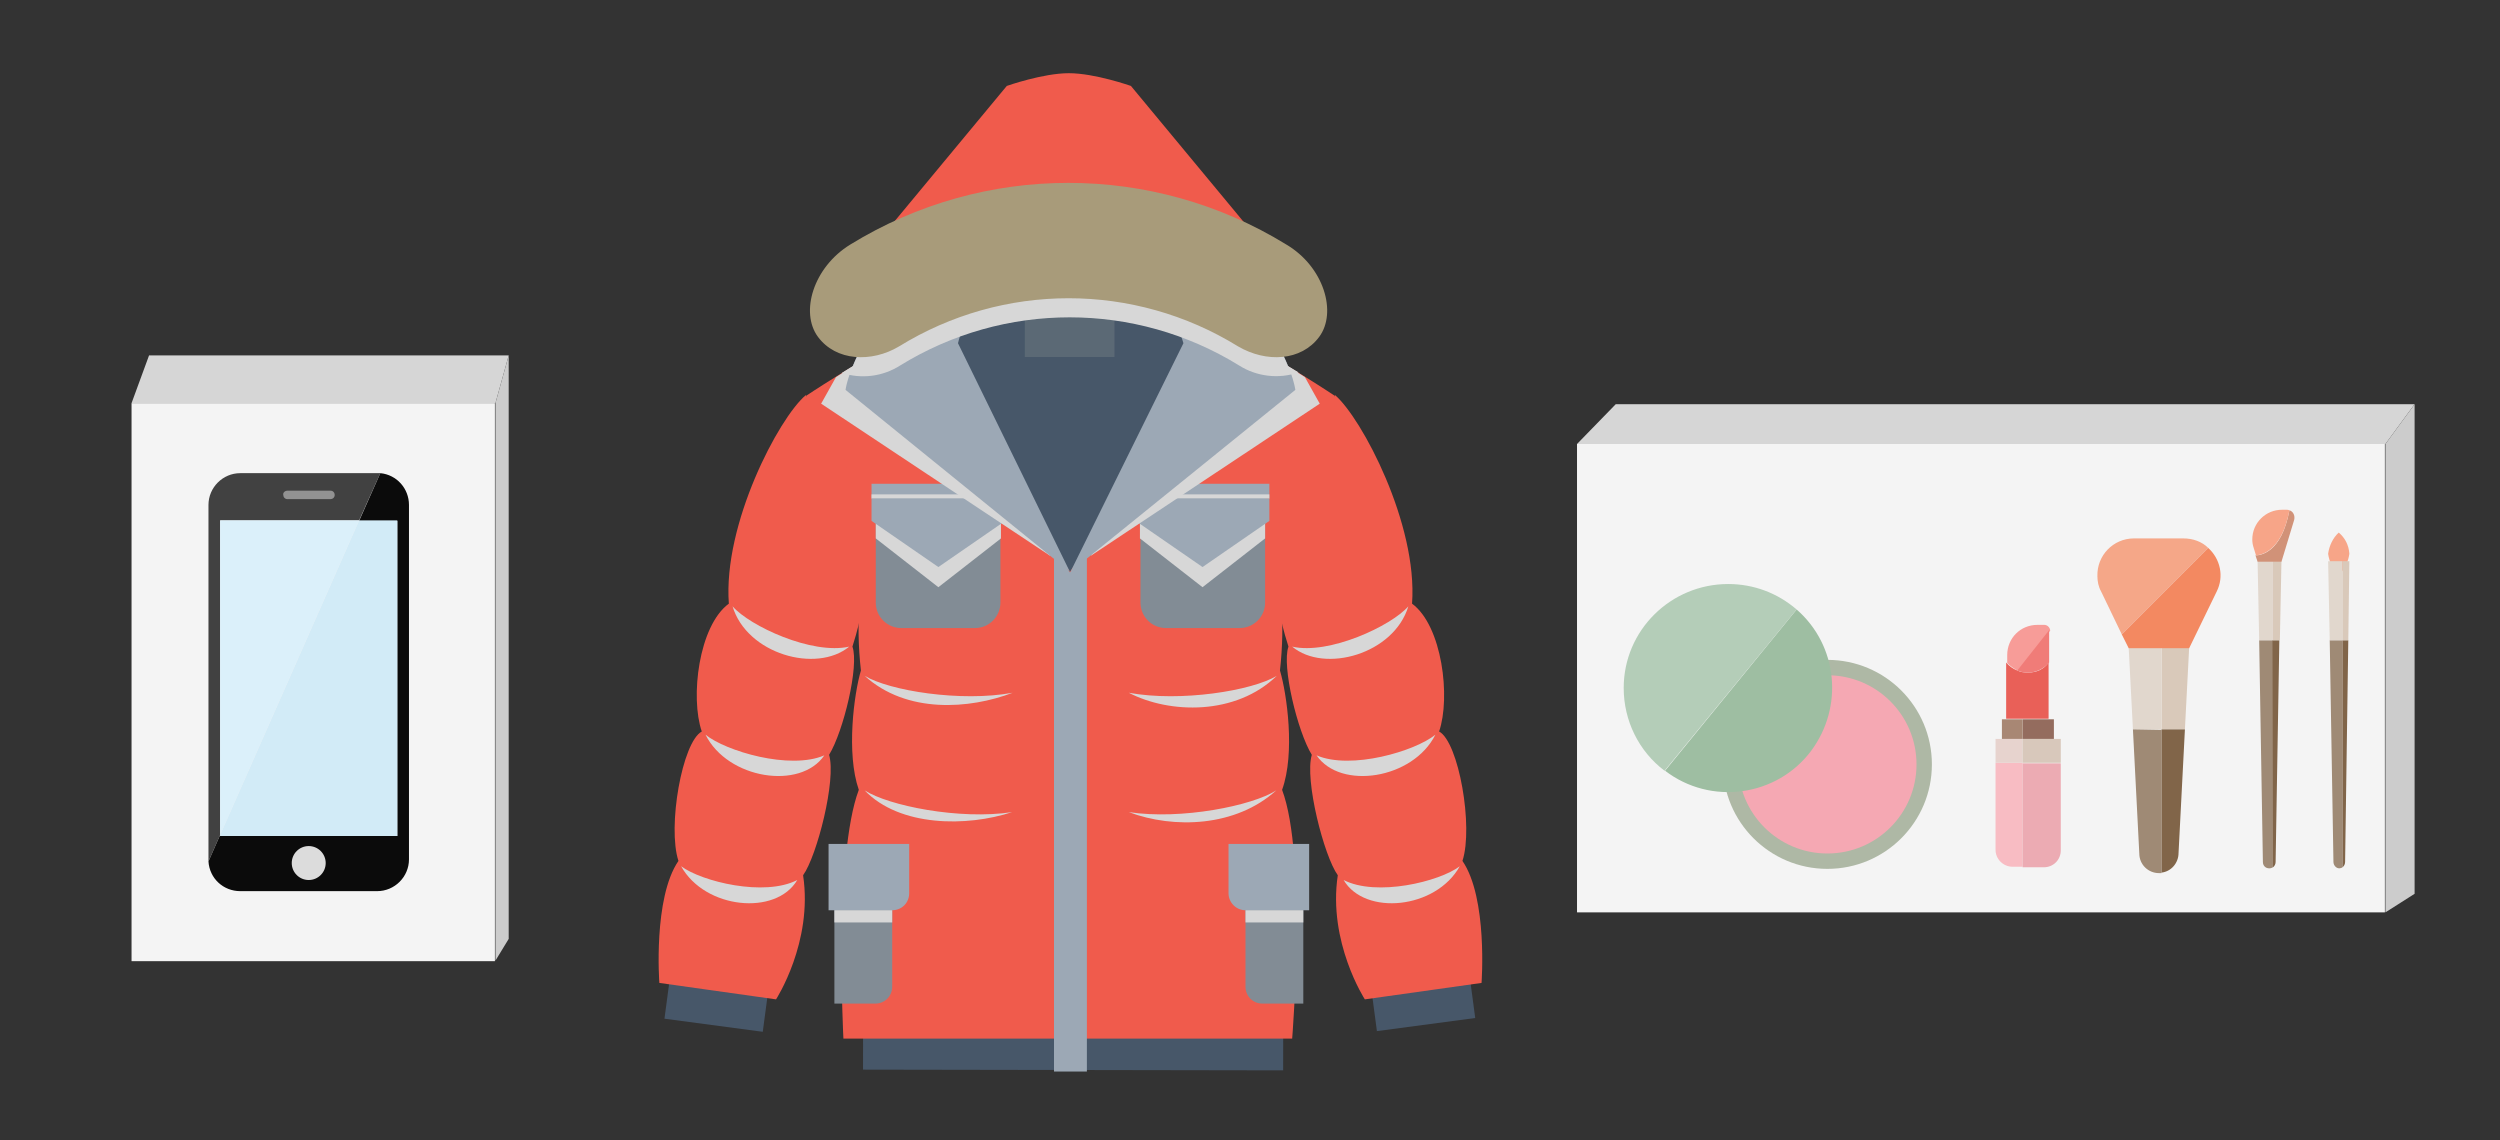 <svg xmlns="http://www.w3.org/2000/svg" xmlns:xlink="http://www.w3.org/1999/xlink" id="Isolation_Mode" x="0px" y="0px" viewBox="0 0 471.3 215" style="enable-background:new 0 0 471.3 215;" xml:space="preserve"><rect x="0" y="0" width="471.3" height="215" fill="#333333" stroke="none"/><style type="text/css">	.st0{fill:#475769;}	.st1{fill:#F05B4C;}	.st2{fill:#9CA8B5;}	.st3{fill:#D7D7D7;}	.st4{fill:#828C95;}	.st5{fill:#5B6975;}	.st6{fill:#A89B7A;}	.st7{fill:#F4F4F4;}	.st8{fill:#D6D6D6;}	.st9{fill:#CCCCCC;}	.st10{fill:#AEB8A5;}	.st11{fill:#F5A8B3;}	.st12{fill:#9EBEA2;}	.st13{fill:#B4CDB8;}	.st14{fill:#F8BCC3;}	.st15{fill:#ECABB3;}	.st16{fill:#E7D3CE;}	.st17{fill:#D8C8BB;}	.st18{fill:#946C5E;}	.st19{fill:#A88774;}	.st20{fill:#E96058;}	.st21{fill:#F79C98;}	.st22{fill:#F07C78;}	.st23{fill:#D9C9BA;}	.st24{fill:#E1D7CD;}	.st25{fill:#9F8A75;}	.st26{fill:#816549;}	.st27{fill:#F5A788;}	.st28{fill:#F38961;}	.st29{fill:#D19278;}	.st30{fill:#F7A588;}	.st31{fill:#414141;}	.st32{fill:#DBF0FA;}	.st33{fill:#0B0B0B;}	.st34{fill:#D2EBF7;}	.st35{fill:#929292;}	.st36{fill:#DCDCDC;}</style><g>	<g id="Layer_1_1_">					<rect x="198.7" y="158.6" transform="matrix(1.745290e-03 -1 1 1.745290e-03 3.751 400.07)" class="st0" width="7.2" height="79.2"></rect>		<path class="st1" d="M241.3,126.4c0.5-4.5,0.6-9,0.2-13.5l10.1-38.3c0,0-33.1-22.3-49.8-22.3S152,74.6,152,74.6l10.1,38.3   c-0.4,4.5-0.3,9,0.2,13.5c-1.3,4.4-2.8,15.6-0.4,22.5c-4.7,12.5-2.9,46.9-2.9,46.9h84.6c0,0,2.8-34.4-1.9-46.9   C244.2,142,242.6,130.8,241.3,126.4z"></path>					<rect x="131.5" y="180.3" transform="matrix(0.132 -0.991 0.991 0.132 -70.771 298.561)" class="st0" width="7.2" height="18.7"></rect>					<rect x="259.1" y="186" transform="matrix(0.991 -0.132 0.132 0.991 -22.694 37.124)" class="st0" width="18.7" height="7.2"></rect>		<polygon class="st2" points="198.7,104.3 201.7,107.9 204.9,104.3 204.9,202 198.7,202   "></polygon>		<path class="st1" d="M151.9,74.5c-5.1,4.3-15.6,24.3-14.5,39.3c-5.7,4.2-7.3,17.7-5.1,24.1c-3.7,2-6.5,18-4.4,24.4   c-4.8,7-3.6,23-3.6,23l22,3.1c0,0,7-10.8,5.1-23.4c2.6-3.6,6.3-18,4.9-22.7c2.7-4.4,5.7-16.8,4.4-20.4c2-6.3,1.8-8.3,1.8-8.3   S166.2,91.7,151.9,74.5z"></path>		<path class="st3" d="M128.4,163.3c3.9,2.9,15.7,5.8,21.9,2.6C146.3,172.7,132.9,171.4,128.4,163.3z"></path>		<path class="st4" d="M182.3,92.6h-17.2v21c0,2.7,2.2,4.8,4.8,4.8h13.9c2.7,0,4.8-2.2,4.8-4.8v-21H182.3z"></path>		<polygon class="st2" points="178.1,91.2 164.3,91.2 164.3,94 178.1,94 189.5,94 189.5,91.2   "></polygon>		<polygon class="st3" points="178.1,93.2 164.3,93.2 164.3,94 178.1,94 189.5,94 189.5,93.2   "></polygon>		<polygon class="st3" points="165.1,98.7 165.1,101.5 176.9,110.7 188.7,101.5 188.7,98.7 177.4,94.5   "></polygon>		<polygon class="st2" points="178.1,94 164.3,94 164.3,98.2 176.9,106.9 189.5,98.2 189.5,94   "></polygon>		<path class="st4" d="M221.3,92.6h17.2v21c0,2.7-2.2,4.8-4.8,4.8h-13.9c-2.7,0-4.8-2.2-4.8-4.8v-21H221.3z"></path>		<polygon class="st2" points="225.5,91.2 239.3,91.2 239.3,94 225.5,94 214.1,94 214.1,91.2   "></polygon>		<polygon class="st3" points="225.5,93.2 239.3,93.2 239.3,94 225.5,94 214.1,94 214.1,93.2   "></polygon>		<polygon class="st3" points="238.5,98.7 238.5,101.5 226.7,110.7 214.9,101.5 214.9,98.7 226.2,94.5   "></polygon>		<polygon class="st2" points="225.5,94 239.3,94 239.3,98.2 226.7,106.9 214.1,98.2 214.1,94   "></polygon>		<path class="st3" d="M133,138.5c3.8,3.1,15.9,6.7,22.4,3.9C150.9,149,137.2,146.9,133,138.5z"></path>		<path class="st0" d="M170,63.7l31.7,44.1l31.6-44.2c-10.4-5.7-23.1-11.4-31.5-11.4C193.3,52.2,180.5,58,170,63.7z"></path>		<path class="st3" d="M154.8,76.1l43.2,28.7l-24.8-42.7c-6.8,3.6-11.8,6.5-15.6,9L154.8,76.1z"></path>		<path class="st3" d="M138.1,114.3c3.2,3.7,15,9.2,22,7.6C153.9,127,140.8,123.3,138.1,114.3z"></path>		<path class="st2" d="M201.7,40.3c-7,0.5-14.5,1.6-24.9,9.4c-15.9,11.9-17.4,23.8-17.4,23.8l42.3,34.3l-21.1-43.1   C180.6,64.7,184.5,47.4,201.7,40.3z"></path>		<path class="st4" d="M157.3,171v18.2h7.7c1.8,0,3.2-1.4,3.2-3.2l0,0v-15H157.3z"></path>		<path class="st2" d="M156.2,159.1v12.5h12c1.8,0,3.2-1.4,3.2-3.2v-9.3H156.2z"></path>		<path class="st3" d="M163,127.4c4.6,2.8,18.1,5,27.9,3.2C182.8,133.7,170.9,134.6,163,127.4z"></path>		<path class="st3" d="M163,149c4.5,2.9,17.9,5.6,27.8,4.1C182.3,155.9,169.6,155.9,163,149z"></path>		<path class="st1" d="M213.2,16.2c0,0-6.8-2.4-11.7-2.4c-4.9,0-11.7,2.4-11.7,2.4L162.6,49h77.8L213.2,16.2z"></path>		<path class="st1" d="M251.7,74.5c5,4.3,15.6,24.3,14.5,39.3c5.7,4.2,7.3,17.7,5.1,24.1c3.7,2,6.5,18,4.4,24.4c4.8,7,3.6,23,3.6,23   l-22,3.1c0,0-7-10.8-5.1-23.4c-2.6-3.6-6.3-18-4.9-22.7c-2.7-4.4-5.7-16.8-4.4-20.4c-2-6.3-1.8-8.3-1.8-8.3S237.4,91.7,251.7,74.5   z"></path>		<path class="st3" d="M275.2,163.3c-3.8,2.9-15.7,5.8-21.9,2.6C257.3,172.7,270.7,171.4,275.2,163.3z"></path>		<path class="st3" d="M270.6,138.5c-3.8,3.1-15.9,6.7-22.4,3.9C252.7,149,266.4,146.9,270.6,138.5z"></path>		<path class="st3" d="M248.8,76.1l-43.2,28.7l24.8-42.7c6.8,3.5,11.8,6.5,15.6,9L248.8,76.1z"></path>		<path class="st3" d="M265.5,114.3c-3.2,3.7-15,9.2-21.9,7.6C249.7,127,262.8,123.3,265.5,114.3z"></path>		<path class="st2" d="M201.9,40.3c7,0.5,14.5,1.6,24.9,9.4c15.9,11.9,17.4,23.8,17.4,23.8l-42.4,34.3l21.3-43.1   C223,64.7,219.1,47.4,201.9,40.3z"></path>		<path class="st4" d="M245.7,171v18.2H238c-1.8,0-3.2-1.4-3.2-3.2v-15H245.7z"></path>		<path class="st2" d="M246.8,159.1v12.5h-12c-1.8,0-3.2-1.5-3.2-3.2v-9.3H246.8z"></path>		<path class="st3" d="M240.7,127.4c-4.6,2.8-18.1,5-27.9,3.2C220.5,134.6,233,134.9,240.7,127.4z"></path>		<path class="st3" d="M240.6,149c-4.5,2.9-17.9,5.6-27.8,4.1C221.3,156.3,233,155.9,240.6,149z"></path>		<rect x="193.2" y="53.6" class="st5" width="16.9" height="13.7"></rect>		<path class="st3" d="M242.8,69c-1.8-4.5-6.1-11.9-16-19.3c-10.5-7.8-39.6-7.8-50,0c-9.9,7.4-14.2,14.8-16,19.3l-2.1,1.3   c3.7,1.2,7.7,0.7,11-1.4c19.6-12.1,44.3-12.1,63.9,0c3.3,2.1,7.5,2.6,11.2,1.3L242.8,69z"></path>		<path class="st6" d="M248.7,63.5c-3.4,4.6-10,4.9-15.3,1.8c-19.6-12.1-44.3-12.1-63.9,0c-5.2,3.1-11.9,2.8-15.3-1.8   c-3.4-4.6-0.9-13.1,6.1-17.4c25.2-15.5,57-15.5,82.2,0C249.6,50.3,252.1,58.9,248.7,63.5z"></path>		<rect x="157.3" y="171.6" class="st3" width="10.9" height="2.3"></rect>		<rect x="234.8" y="171.6" class="st3" width="10.9" height="2.3"></rect>	</g></g><rect x="297.3" y="83.7" class="st7" width="152.3" height="88.3"></rect><polygon class="st8" points="304.6,76.2 297.3,83.7 449.7,83.7 455.2,76.2 "></polygon><polygon class="st9" points="455.2,168.5 449.7,172 449.7,83.7 455.2,76.2 "></polygon><circle class="st10" cx="344.5" cy="144.1" r="19.7"></circle><circle class="st11" cx="344.5" cy="144.1" r="16.8"></circle><path class="st12" d="M338.7,114.9l-24.8,30.4c8.6,6.6,21,4.9,27.5-3.7C347.6,133.3,346.5,121.7,338.7,114.9z"></path><path class="st13" d="M325.8,110.1c-10.8,0-19.7,8.7-19.7,19.6c0,6.1,2.8,11.9,7.7,15.6l24.9-30.4 C335.1,111.8,330.6,110.1,325.8,110.1z"></path><path class="st14" d="M376.2,143.8v16.4c0,1.8,1.5,3.2,3.2,3.2h1.9v-19.6H376.2z"></path><path class="st15" d="M381.3,163.5h4c1.8,0,3.2-1.4,3.2-3.2v-16.4h-7.2V163.5z"></path><polygon class="st16" points="381.3,139.3 377.4,139.3 376.2,139.3 376.2,143.8 381.3,143.8 "></polygon><polygon class="st17" points="387.3,139.3 381.3,139.3 381.3,143.8 388.5,143.8 388.5,139.3 "></polygon><rect x="381.3" y="135.6" class="st18" width="5.9" height="3.7"></rect><rect x="377.4" y="135.6" class="st19" width="3.9" height="3.7"></rect><path class="st20" d="M382.3,126.8c-0.7,0-1.4-0.1-2-0.4l-1.3,1.7l1.3-1.7c-0.8-0.3-1.5-0.8-2.1-1.5v10.6h8v-10.6 C385.3,126.2,383.9,126.8,382.3,126.8z"></path><path class="st21" d="M385.4,117.8h-1.3c-3.2,0-5.7,2.5-5.7,5.7l0,0v1.5c0.6,0.6,1.3,1.1,2.1,1.5l6-7.6v-0.1 C386.4,118.2,385.9,117.8,385.4,117.8z"></path><path class="st22" d="M382.3,126.8c1.5,0,3-0.7,4-1.9v-6.1l-6,7.6C381,126.7,381.6,126.8,382.3,126.8z"></path><polygon class="st23" points="411.9,137.5 412.7,122.1 407.5,122.1 407.5,137.5 "></polygon><polygon class="st24" points="407.5,122.1 401.3,122.1 402.1,137.5 407.5,137.5 "></polygon><path class="st25" d="M402.1,137.5l1.2,23.4c0,2.1,1.7,3.7,3.7,3.7c0.2,0,0.3,0,0.5,0v-27L402.1,137.5z"></path><path class="st26" d="M407.5,137.5v27c1.8-0.2,3.2-1.8,3.2-3.7l0,0l1.2-23.3H407.5z"></path><path class="st27" d="M411.6,101.5h-9.3c-3.9,0-7,3.2-6.9,7.1c0,1,0.2,2,0.7,2.9l3.9,8.1l16.3-16.3 C415.1,102.1,413.4,101.5,411.6,101.5z"></path><path class="st28" d="M416.3,103.3L400,119.6l1.3,2.6h11.4l5.2-10.7C419.3,108.7,418.6,105.4,416.3,103.3z"></path><path class="st25" d="M425.9,120.7l0.7,41.8c0,0.7,0.5,1.2,1.2,1.2l0,0c0.3,0,0.5-0.1,0.7-0.2v-42.8L425.9,120.7L425.9,120.7z"></path><path class="st26" d="M428.5,163.5c0.3-0.2,0.5-0.6,0.5-1l0.7-41.8h-1.3L428.5,163.5z"></path><polygon class="st24" points="428.5,105.8 425.6,105.8 425.9,120.7 428.5,120.7 "></polygon><polygon class="st23" points="428.5,105.8 428.5,120.7 429.8,120.7 430.1,105.8 "></polygon><path class="st29" d="M431.6,96.2c-1.5,8.1-5.5,8.5-6.4,8.5l0.4,1.2h4.5l2.4-7.9C432.7,97.2,432.3,96.4,431.6,96.2z"></path><path class="st30" d="M431.6,96.2c-0.2-0.1-0.3-0.1-0.5-0.1h-0.9c-3.1,0-5.6,2.5-5.6,5.6c0,0.6,0.1,1.1,0.3,1.7l0.4,1.3 C426.1,104.6,430.1,104.2,431.6,96.2z"></path><path class="st30" d="M442.9,104.4c-0.2,1.5-0.9,3-2,4c-1.1-1-1.8-2.5-2-4c0.2-1.5,0.9-3,2-4C442.1,101.4,442.8,102.8,442.9,104.4z"></path><path class="st25" d="M439.2,120.7l0.7,41.8c0,0.6,0.5,1.2,1.1,1.2l0,0c0.2,0,0.5-0.1,0.6-0.2v-42.8L439.2,120.7L439.2,120.7z"></path><path class="st26" d="M441.6,163.5c0.3-0.2,0.5-0.6,0.5-1l0.6-41.8h-1.1V163.5z"></path><polygon class="st24" points="441.6,105.8 438.9,105.8 439.2,120.7 441.6,120.7 "></polygon><polygon class="st23" points="441.6,105.8 441.6,120.7 442.7,120.7 442.9,105.8 "></polygon><rect x="24.8" y="76" class="st7" width="68.5" height="105.2"></rect><polygon class="st8" points="28.1,67 24.8,76 93.4,76 95.9,67 "></polygon><polygon class="st9" points="95.9,177 93.4,181.1 93.4,76 95.9,67 "></polygon><path class="st31" d="M41.5,98.1h26.2l4-8.9h-0.5H45.3c-3.3,0-6,2.7-6,6V162c0,0.1,0,0.2,0,0.4l2.2-5V98.1z"></path><polygon class="st32" points="41.5,157.4 67.7,98.1 41.5,98.1 "></polygon><path class="st33" d="M71.7,89.2l-4,9h7.2v59.4H41.5v-0.2l-2.2,5c0.2,3.2,2.8,5.6,6,5.6h25.8c3.3,0,6-2.7,6-6V95.2 C77.1,92.1,74.8,89.5,71.7,89.2z"></path><polygon class="st34" points="41.5,157.6 74.9,157.6 74.9,98.1 67.7,98.1 41.5,157.4 "></polygon><path class="st35" d="M54.2,92.5h8.1c0.5,0,0.8,0.4,0.8,0.8l0,0c0,0.5-0.4,0.8-0.8,0.8h-8.1c-0.5,0-0.8-0.4-0.8-0.8l0,0 C53.3,92.9,53.7,92.5,54.2,92.5z"></path><circle class="st36" cx="58.2" cy="162.7" r="3.2"></circle></svg>